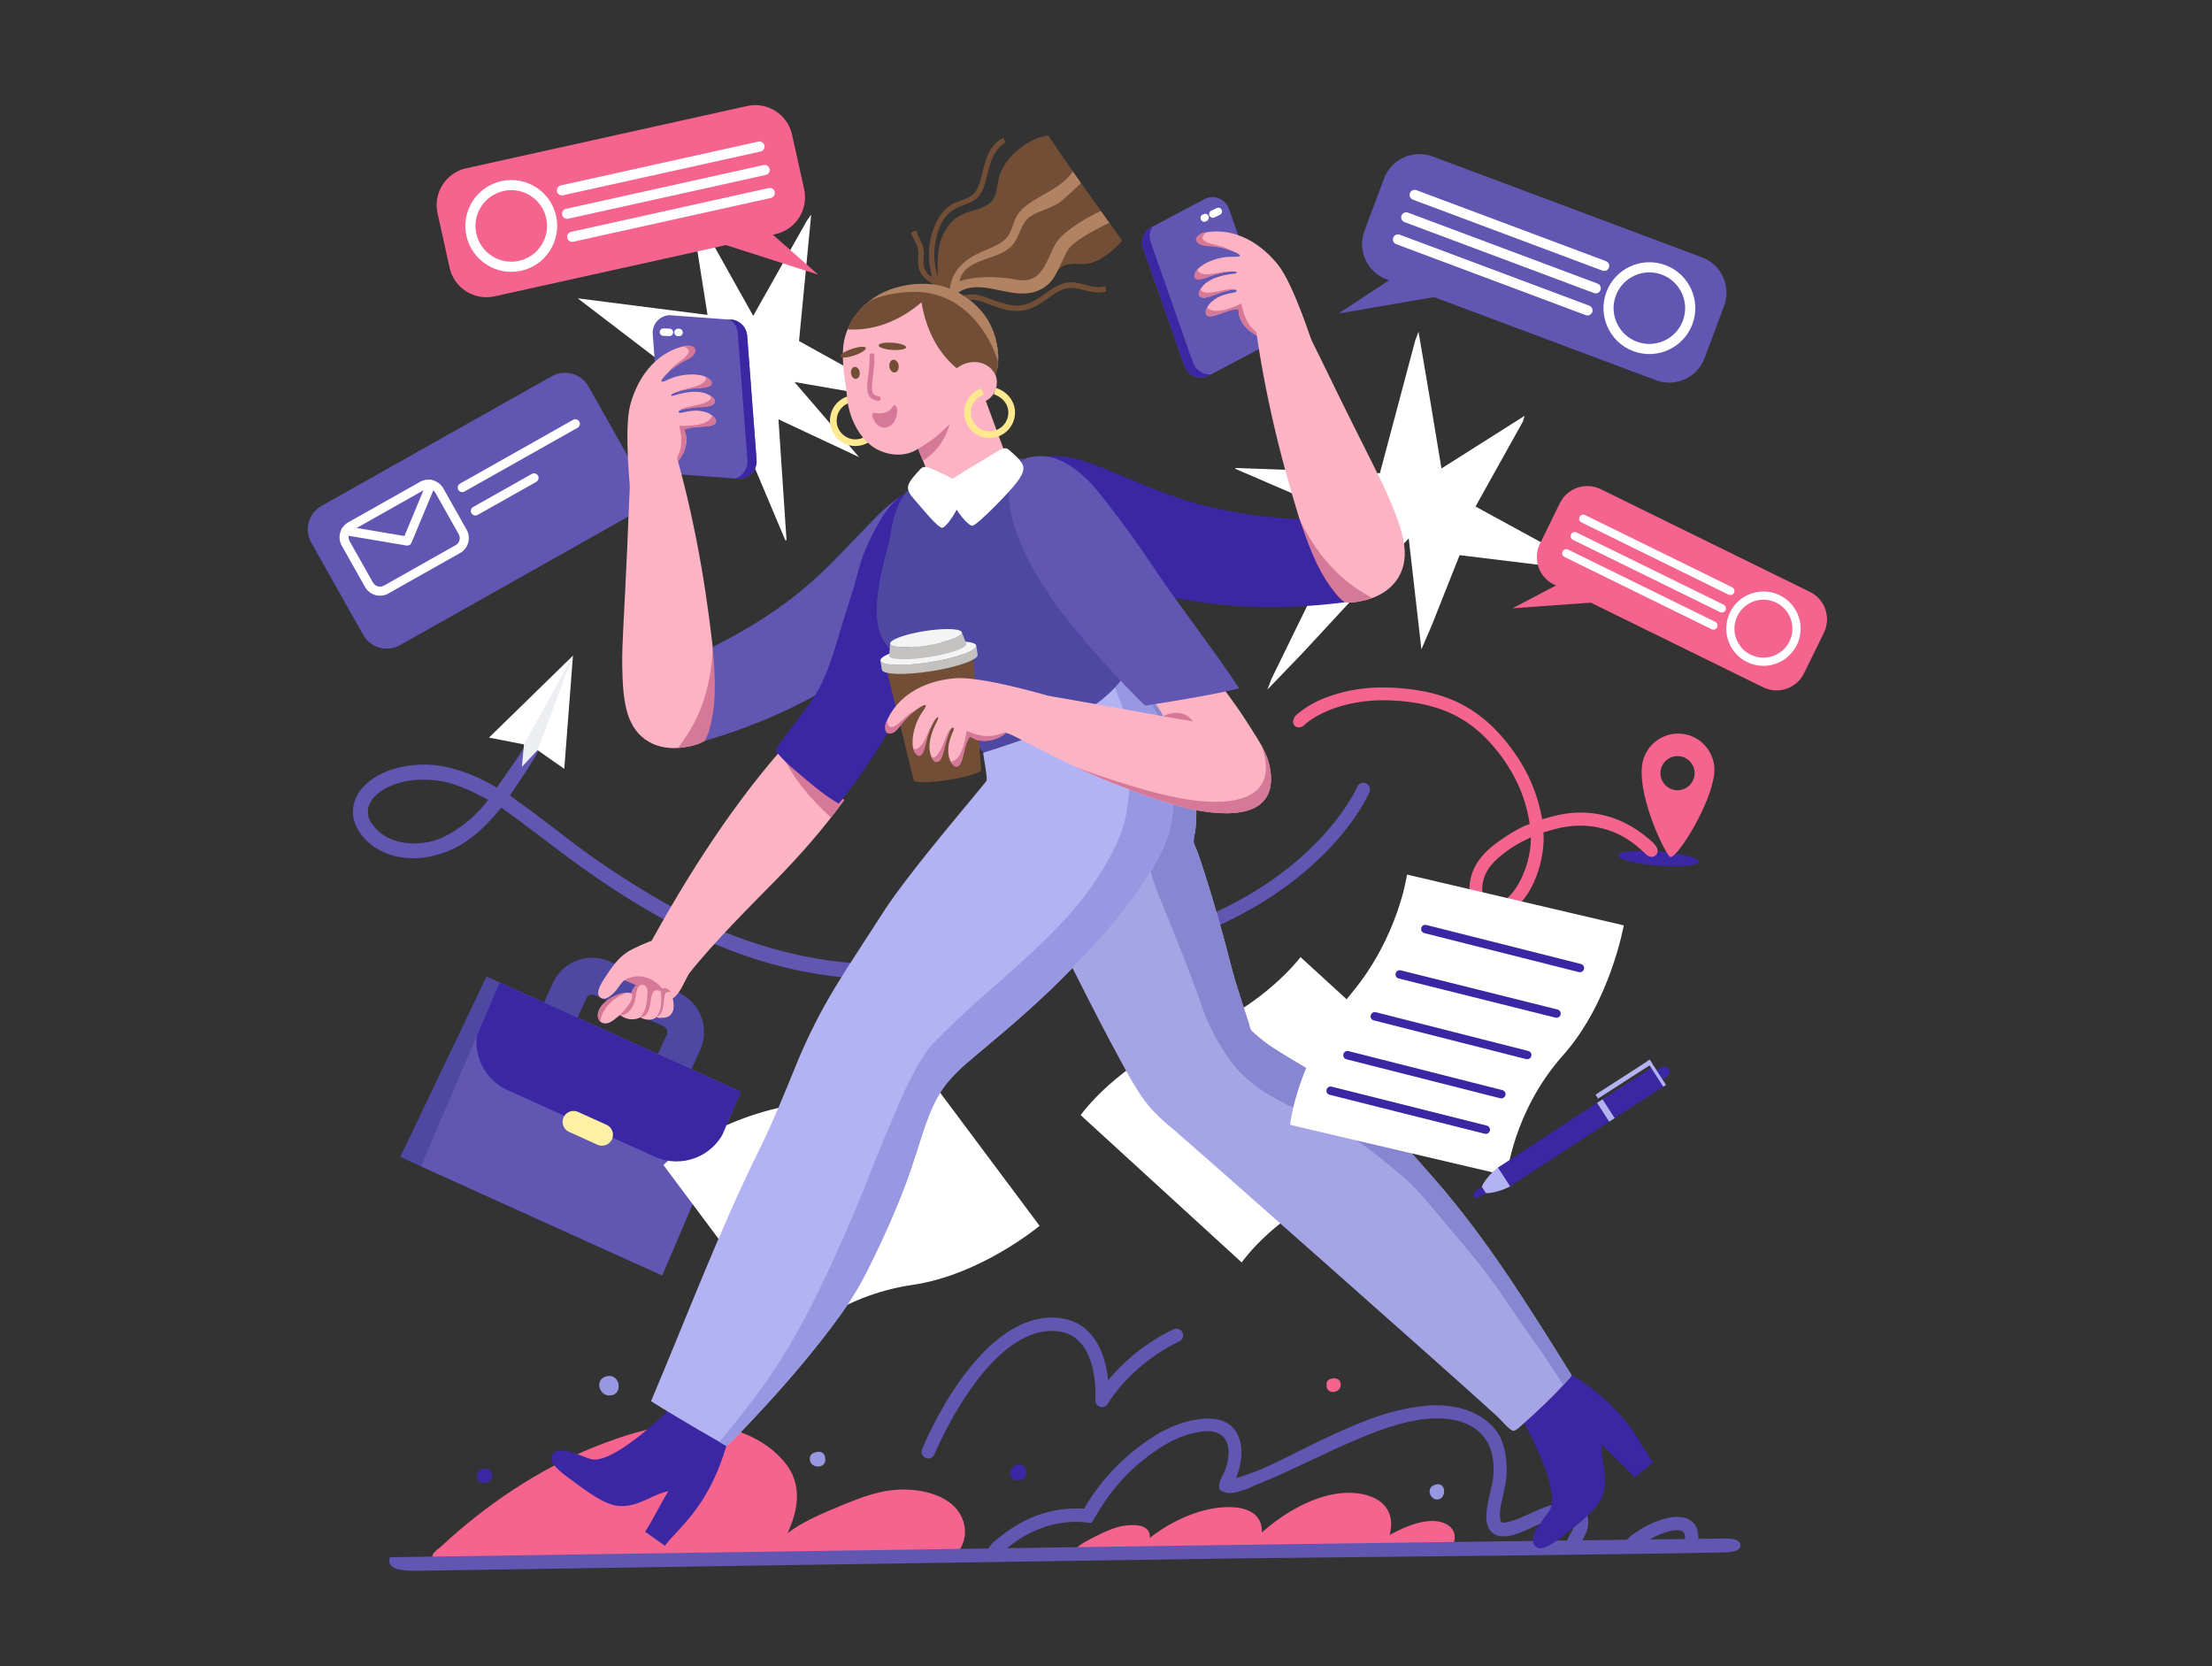 <?xml version="1.0" encoding="UTF-8"?>
<svg id="The_Problem" xmlns="http://www.w3.org/2000/svg" xmlns:xlink="http://www.w3.org/1999/xlink" version="1.1" viewBox="0 0 703.53 530">
  <rect x="0" y="0" width="703.53" height="530" fill="#333333" stroke="none"/>
  <!-- Generator: Adobe Illustrator 29.8.1, SVG Export Plug-In . SVG Version: 2.1.1 Build 2)  -->
  <defs>
    <style>
      .st0 {
        fill: #fcb4c5;
      }

      .st0, .st1, .st2, .st3, .st4, .st5, .st6, .st7, .st8, .st9, .st10, .st11, .st12 {
        fill-rule: evenodd;
      }

      .st1, .st13 {
        fill: #fff;
      }

      .st14, .st7 {
        fill: #f4648e;
      }

      .st15 {
        fill: #f4f4f4;
      }

      .st16, .st4 {
        fill: #4f48a3;
      }

      .st17 {
        fill: #8686d1;
      }

      .st2, .st18 {
        fill: #d67897;
      }

      .st19 {
        fill: #ffe98f;
      }

      .st3 {
        fill: #edeef2;
      }

      .st20 {
        fill: #b28362;
      }

      .st21, .st5 {
        fill: #6156b2;
      }

      .st6 {
        fill: #724e36;
      }

      .st22 {
        fill: #c4c2c0;
      }

      .st23 {
        clip-rule: evenodd;
        fill: none;
      }

      .st8 {
        fill: #a5a5e5;
      }

      .st9, .st24 {
        fill: #3b26a3;
      }

      .st25, .st12 {
        fill: #9898e2;
      }

      .st10 {
        fill: #fff0a4;
      }

      .st11, .st26 {
        fill: #b3b3f4;
      }

      .st27 {
        clip-path: url(#clippath);
      }
    </style>
    <clipPath id="clippath">
      <polygon class="st23" points="210.61 405.69 133.87 370.95 158.9 312.49 235.63 347.22 210.61 405.69"/>
    </clipPath>
  </defs>
  <g>
    <g>
      <g>
        <path class="st5" d="M298.96,306.19c-4.81.56-9.72.98-14.61,1.07-14.3.26-27.07-1.76-38.56-5-11.55-3.26-21.91-7.62-31.4-12.83-9.64-5.28-18.74-11.08-27.34-17.21-7.59-5.41-14.8-11.46-22.32-16.73-1.1-.77-2.19-1.57-3.21-2.44,2.27-3.39,5.48-7.99,7.89-12.09.49-.83,2.29-3.47,1.93-4.74-.16-.59-1.15-1.17-1.93-1.04-.86.15-1.25,1.1-1.81,2.07-2.87,4.9-6.5,9.72-9.37,13.92-3.4-2-7.21-3.92-11.44-5.35-4.1-1.39-9.06-2.46-14.54-2.01-5.12.43-9.61,1.77-13.19,4.17-3.24,2.17-6.44,5.77-6.27,10.69.09,2.63,1.45,5.07,2.81,6.79,4.12,5.17,11.9,8.27,21.04,6.43,10.84-2.18,17.07-8.99,22.76-15.76,8.83,6.34,16.95,12.83,25.75,19.16,8.61,6.2,17.74,12.07,27.46,17.32,4.83,2.61,9.81,5.01,15.06,7.21,15.55,6.54,33.7,11.29,55.03,11.15,5.31-.03,10.54-.51,15.68-1.1,4.84-.3,3.75-4.11.58-3.7ZM147.09,263.18c-3.54,2.57-7.62,4.94-12.81,5.49-6.93.74-12.25-1.41-15.43-5.09-1.22-1.41-2.69-3.23-2.35-6.25.06-.52.33-1.32.6-1.91,1.87-4.21,7.97-7.1,13.83-7.75,11.12-1.24,18.17,3.01,25.16,6.5-2.34,3.3-5.39,6.4-9,9.02Z"/>
        <path class="st21" d="M281.81,311.53c-18.65,0-36.43-3.66-54.34-11.2-5.2-2.19-10.14-4.56-15.11-7.24-9.19-4.96-18.19-10.64-27.52-17.35-4.36-3.13-8.61-6.36-12.73-9.48-4.08-3.09-8.3-6.28-12.62-9.39-5.93,7.02-12.19,13.45-22.75,15.57-1.79.36-3.59.54-5.34.54-6.69,0-12.6-2.61-16.22-7.17-1.05-1.32-2.82-3.99-2.93-7.1-.21-5.78,3.99-9.47,6.5-11.15,3.55-2.38,8.08-3.81,13.44-4.26,4.72-.4,9.56.27,14.75,2.03,3.61,1.22,7.24,2.91,11.1,5.15.73-1.07,1.51-2.17,2.31-3.3,2.32-3.29,4.72-6.69,6.76-10.18l.25-.44c.47-.85.96-1.72,1.93-1.89,1.03-.18,2.29.56,2.53,1.42.34,1.23-.73,3.11-1.75,4.77l-.24.39c-1.92,3.28-4.31,6.8-6.41,9.9-.43.63-.84,1.24-1.23,1.82.95.79,1.94,1.5,2.81,2.1,3.92,2.75,7.82,5.75,11.59,8.66,3.49,2.69,7.1,5.48,10.74,8.07,8.98,6.39,18.16,12.17,27.29,17.17,10,5.48,20.24,9.67,31.29,12.78,11.92,3.36,23.68,5,35.97,5,.81,0,1.62,0,2.44-.02,4.33-.08,8.96-.42,14.56-1.07.18-.02.36-.03.53-.03,1.76,0,2.74,1.12,2.77,2.17.03,1.09-.94,2.44-3.79,2.61-4.27.49-9.94,1.07-15.71,1.11h-.9ZM159.31,255.43l.4.29c4.47,3.21,8.82,6.51,13.04,9.69,4.11,3.12,8.37,6.33,12.71,9.46,9.29,6.69,18.25,12.34,27.4,17.28,4.94,2.67,9.85,5.02,15.02,7.19,17.78,7.48,35.42,11.12,53.93,11.12h.9c5.71-.04,11.35-.61,15.62-1.11,1.99-.12,2.84-.85,2.82-1.52-.02-.63-.85-1.28-2.12-1.12-5.65.65-10.31.99-14.67,1.07-.83.01-1.65.02-2.46.02-12.38,0-24.24-1.65-36.25-5.03-11.13-3.14-21.44-7.35-31.52-12.87-9.17-5.03-18.39-10.83-27.4-17.24-3.66-2.6-7.27-5.39-10.77-8.09-3.76-2.9-7.65-5.9-11.55-8.63-.99-.7-2.15-1.53-3.25-2.47l-.36-.31.26-.39c.46-.7.97-1.44,1.5-2.22,2.09-3.09,4.46-6.59,6.37-9.84l.25-.41c.51-.83,1.88-3.04,1.63-3.93-.08-.28-.76-.75-1.33-.66-.45.08-.74.57-1.18,1.36-.08.15-.17.3-.26.46-2.07,3.53-4.48,6.95-6.81,10.26-.9,1.28-1.77,2.51-2.58,3.7l-.28.41-.43-.25c-3.96-2.32-7.67-4.06-11.34-5.31-5.06-1.72-9.75-2.36-14.32-1.98-5.18.43-9.54,1.81-12.94,4.08-2.33,1.56-6.22,4.97-6.03,10.23.1,2.81,1.73,5.26,2.7,6.48,3.42,4.3,9.03,6.77,15.39,6.77,1.68,0,3.41-.18,5.13-.52,10.41-2.09,16.57-8.57,22.46-15.59l.32-.38ZM131.63,269.34c-5.48,0-10.16-1.92-13.18-5.42-1.14-1.32-2.85-3.31-2.47-6.66.07-.63.39-1.51.64-2.07,2.09-4.7,8.67-7.44,14.26-8.06,1.33-.15,2.66-.22,3.94-.22,8.18,0,14.02,2.97,19.67,5.84.62.31,1.23.63,1.84.93l.55.28-.36.51c-2.4,3.39-5.56,6.55-9.12,9.14-3.16,2.29-7.49,4.99-13.06,5.59-.92.1-1.83.15-2.71.15ZM134.82,247.97c-1.24,0-2.53.07-3.82.22-6.25.7-11.77,3.76-13.41,7.44-.28.63-.51,1.35-.55,1.76-.33,2.89,1.15,4.6,2.22,5.84,3.27,3.79,8.7,5.57,14.97,4.91,5.29-.56,9.31-3.04,12.55-5.39,3.3-2.39,6.23-5.28,8.52-8.39-.43-.22-.86-.44-1.29-.65-5.54-2.82-11.26-5.73-19.19-5.73Z"/>
      </g>
      <g>
        <polygon class="st1" points="182.23 208.54 155.53 234.61 169.04 237.24 179.47 244.55 182.23 208.54"/>
        <polygon class="st3" points="182.23 208.54 166.66 236.77 165.99 243.91 170.92 238.64 182.23 208.54"/>
      </g>
      <path class="st21" d="M306.01,309.95c-1.27,0-2.54,0-3.83-.03-1.17-.02-2.11-.98-2.1-2.15.02-1.17.96-2.1,2.12-2.1h.03c54.58.76,86.86-14.39,104.34-27.2,18.88-13.84,25.02-28.04,25.08-28.18.46-1.08,1.7-1.59,2.78-1.14,1.08.46,1.59,1.7,1.14,2.78-.26.62-6.52,15.24-26.22,29.77-17.6,12.98-49.71,28.25-103.35,28.25Z"/>
    </g>
    <path class="st13" d="M394.92,401.54l-51.21-46.85s11.72-16.85,36.83-26.47c21.35-8.17,33.1-23.79,33.1-23.79l51.21,46.85s-15.38,18.85-36.25,26.05c-22.21,7.67-33.69,24.21-33.69,24.21Z"/>
    <g>
      <g>
        <g>
          <polygon class="st1" points="438.87 150.53 450.12 108.27 451.16 105.52 454.87 127.33 458.46 149 484.92 132.25 484.31 134.17 469.29 161.11 506.3 181.32 503.85 181.4 464.23 176.58 455.27 199.15 452.08 206.53 448.05 171.23 414.4 207.59 403.09 219.34 404.42 215.87 429.36 164.85 392.79 149.07 393.05 148.85 438.87 150.53"/>
          <g>
            <path class="st21" d="M541.35,81.86l-85.72-32.1c-6.2-2.32-13.11.82-15.43,7.02l-6.23,16.63c-2.32,6.2.82,13.11,7.02,15.43l.82.3-16.06,10.57,30.35-5.21,70.61,26.44c6.2,2.32,13.11-.82,15.43-7.03l6.22-16.62c2.32-6.2-.82-13.11-7.02-15.43Z"/>
            <g>
              <path class="st13" d="M510.91,92.89c2.82-7.54,11.26-11.38,18.8-8.55,7.54,2.82,11.38,11.25,8.56,18.79-2.82,7.54-11.26,11.38-18.8,8.56-7.54-2.82-11.38-11.26-8.56-18.8ZM513.92,94.02c-2.2,5.88.79,12.45,6.67,14.65,5.88,2.2,12.45-.79,14.65-6.67,2.2-5.88-.79-12.45-6.67-14.65-5.88-2.2-12.45.79-14.65,6.67Z"/>
              <g>
                <path class="st13" d="M449.37,63.5l60.28,22.57c.83.31,1.76-.11,2.07-.94.31-.83-.11-1.76-.94-2.07l-60.28-22.57c-.83-.31-1.76.11-2.07.94-.31.83.11,1.76.94,2.07Z"/>
                <path class="st13" d="M446.69,70.64l60.28,22.57c.83.31,1.76-.11,2.07-.94.31-.83-.11-1.76-.94-2.07l-60.28-22.57c-.83-.31-1.76.11-2.07.94-.31.84.11,1.76.94,2.07Z"/>
                <path class="st13" d="M444.06,77.66l60.28,22.57c.83.31,1.76-.11,2.07-.94.31-.83-.11-1.76-.94-2.07l-60.28-22.57c-.83-.31-1.76.11-2.07.94-.31.84.11,1.76.94,2.07Z"/>
              </g>
            </g>
          </g>
          <g>
            <path class="st14" d="M575.66,188.27l-66.54-32.68c-4.81-2.36-10.63-.38-12.99,4.43l-6.34,12.91c-2.36,4.81-.38,10.63,4.43,12.99l.64.31-13.78,7.24,24.88-1.79,54.81,26.92c4.81,2.36,10.63.38,12.99-4.43l6.34-12.91c2.36-4.81.38-10.63-4.43-12.99Z"/>
            <g>
              <path class="st13" d="M550.25,194.74c2.87-5.85,9.98-8.28,15.83-5.4,5.85,2.88,8.28,9.98,5.4,15.83-2.87,5.85-9.98,8.28-15.83,5.4-5.85-2.88-8.28-9.98-5.4-15.83ZM552.59,195.89c-2.24,4.56-.35,10.1,4.21,12.34,4.56,2.24,10.1.35,12.34-4.21,2.24-4.56.35-10.1-4.21-12.34-4.56-2.24-10.1-.35-12.34,4.21Z"/>
              <g>
                <path class="st13" d="M502.98,166.16l46.79,22.98c.65.32,1.43.05,1.75-.6.32-.65.05-1.43-.6-1.75l-46.79-22.98c-.65-.32-1.43-.05-1.75.6-.32.65-.05,1.43.59,1.75Z"/>
                <path class="st13" d="M500.26,171.7l46.79,22.98c.65.32,1.43.05,1.75-.6.32-.65.05-1.43-.6-1.75l-46.79-22.98c-.65-.32-1.43-.05-1.75.6-.32.65-.05,1.43.6,1.75Z"/>
                <path class="st13" d="M497.58,177.15l46.79,22.98c.65.32,1.43.05,1.75-.6.32-.65.05-1.43-.6-1.75l-46.79-22.98c-.65-.32-1.43-.05-1.75.6-.32.65-.05,1.43.6,1.74Z"/>
              </g>
            </g>
          </g>
        </g>
        <g>
          <g>
            <path class="st24" d="M540.4,274.1c-.1,1.24-5.95,1.8-13.08,1.24-7.13-.56-12.82-2.01-12.72-3.26.09-1.24,5.95-1.79,13.07-1.24,7.13.56,12.82,2.01,12.73,3.26Z"/>
            <path class="st14" d="M534.82,233.38c-6.35-.61-11.97,4.05-12.6,10.4-1.07,10.73,7.82,28.68,9.06,28.82,2.24.25,13.01-16.91,13.94-26.61.61-6.35-4.05-12-10.4-12.61M538.95,246.43c-.29,2.98-2.94,5.17-5.93,4.89-2.98-.28-5.17-2.94-4.89-5.92.29-2.99,2.94-5.17,5.93-4.89,2.99.29,5.18,2.94,4.89,5.93"/>
          </g>
          <path class="st14" d="M527.21,270.55c-.05-1.3-1.43-2.61-2.91-3.82l-.14-.11c-4.34-3.65-8.87-6.03-13.85-7.25-1.73-.43-3.47-.71-5.17-.84-5.64-.44-10.25.75-14.66,2.04-1.31-7.62-4.25-14.71-8.76-21.09-5.61-7.96-11.65-13.21-19.02-16.53-4.24-1.92-9.53-3.25-15.27-3.87-9.93-1.07-18.16-.14-26.16,2.95-2.8,1.08-5.62,2.69-7.95,4.54-.08.06-.16.12-.25.19-.71.53-2.38,1.78-1.59,3.68.12.29.34.52.62.66.27.14.55.21.84.24,1.13.09,1.91-.69,2.38-1.15.09-.09.17-.18.25-.24,3.93-3.09,9.32-5.32,15.59-6.46,3.38-.62,7.12-.88,10.81-.74,4.43.16,8.54.7,12.19,1.61,9.32,2.32,16.31,7.04,22.67,15.32,5.28,6.87,8.54,14.4,9.69,22.39-.23.1-.49.19-.76.29-.38.14-.8.28-1.22.49-2.41,1.15-4.92,2.66-7.88,4.76-2.88,2.05-6.9,5.35-8.55,10.44-1.24,3.83-.89,8.03.9,10.7,1.22,1.82,3.03,2.87,5.23,3.05.4.03.82.03,1.25,0,.59-.03,1.16-.22,1.66-.38.12-.04.24-.08.37-.11,8.56-2.54,14.08-16.14,13.38-26.59.14-.04.3-.08.46-.12.21-.05.42-.1.62-.16,3.54-1.09,7.83-2.15,12.81-1.76,1.14.09,2.3.26,3.44.49,7.02,1.45,11.4,4.88,14.76,8.04.04.04.09.08.14.14.41.42,1.09,1.12,2.02,1.19.55.04,1.08-.15,1.5-.55.38-.37.59-.87.56-1.41ZM477.89,286.77c-.75.44-2.07.92-2.88.91-1.16,0-2-.41-2.6-1.23-1.15-1.59-1.15-4.33-.66-6.34,1.06-4.25,4.07-6.82,7.07-9.09,2.06-1.56,4.4-2.95,7.17-4.26.22-.1.44-.22.66-.33.08-.04.16-.08.24-.13.13,7.94-3.99,17.53-9,20.47Z"/>
        </g>
      </g>
      <g>
        <polygon class="st1" points="247.59 133.36 273.23 145.4 252.67 121.5 289.05 127.81 254.13 108.48 258 68.27 256.67 70.11 239.56 100.47 222.12 69.3 219.46 65.03 225.03 100.16 183.74 94.89 219.05 121.88 204 158.99 231.82 129.24 249.76 171.81 250.16 171.86 247.59 133.36"/>
        <g>
          <path class="st21" d="M203.7,152.27c2.33,4.14.86,9.37-3.27,11.7l-73.21,41.23c-4.14,2.33-9.38.87-11.7-3.27l-16.52-29.33c-2.33-4.14-.87-9.37,3.27-11.7l73.21-41.23c4.14-2.33,9.38-.87,11.71,3.27l16.52,29.33Z"/>
          <g>
            <g>
              <path class="st13" d="M123.54,188.77h0c-2.62,1.48-5.95.55-7.43-2.07l-7.41-13.14c-.72-1.27-.89-2.74-.5-4.14.39-1.4,1.31-2.57,2.57-3.29l22.8-12.86c2.62-1.48,5.95-.55,7.43,2.07l7.41,13.14c.72,1.27.89,2.74.5,4.14-.39,1.4-1.31,2.57-2.58,3.28l-22.8,12.86ZM134.98,155.78l-22.8,12.86c-.6.34-1.03.89-1.21,1.55-.19.66-.1,1.35.24,1.95l7.41,13.14c.69,1.23,2.26,1.67,3.5.98l.71,1.26-.71-1.26,22.8-12.86c.6-.34,1.03-.89,1.21-1.55.19-.66.1-1.35-.24-1.95l-7.41-13.15c-.69-1.23-2.26-1.67-3.5-.98Z"/>
              <path class="st13" d="M130.23,173.35c-.28.16-.61.22-.95.17l-19.51-3.29c-.79-.13-1.32-.87-1.18-1.66.13-.78.88-1.32,1.66-1.18l18.38,3.1,7.06-16.95c.31-.74,1.15-1.08,1.89-.78.74.31,1.08,1.15.78,1.89l-7.5,18.01c-.13.31-.35.55-.62.7Z"/>
            </g>
            <g>
              <path class="st13" d="M147.72,156.34c-.69.39-1.57.15-1.96-.55-.39-.7-.15-1.58.55-1.97l35.96-20.28h0c.69-.39,1.57-.14,1.97.55.39.7.15,1.58-.55,1.97l-35.96,20.28h0Z"/>
              <path class="st13" d="M151.91,163.77c-.69.39-1.57.14-1.97-.55-.39-.69-.15-1.57.55-1.96l18.65-10.52h0c.69-.39,1.57-.15,1.97.55.39.69.15,1.58-.55,1.97l-18.65,10.52h0Z"/>
            </g>
          </g>
        </g>
        <g>
          <path class="st14" d="M148.26,53.53l89.37-19.81c6.46-1.43,12.86,2.65,14.29,9.11l3.84,17.33c1.43,6.46-2.64,12.86-9.11,14.3l-.85.19,14.43,12.71-29.33-9.41-73.61,16.31c-6.46,1.43-12.86-2.65-14.29-9.11l-3.84-17.33c-1.43-6.47,2.64-12.86,9.11-14.3Z"/>
          <g>
            <path class="st13" d="M165.77,86.12c-7.86,1.74-15.68-3.24-17.42-11.1-1.74-7.86,3.24-15.67,11.1-17.41,7.86-1.74,15.68,3.23,17.42,11.09s-3.24,15.67-11.1,17.42ZM160.15,60.75c-6.13,1.36-10.01,7.45-8.65,13.57,1.36,6.13,7.45,10.01,13.57,8.65,6.13-1.36,10.01-7.45,8.65-13.58-1.36-6.13-7.45-10.01-13.58-8.65Z"/>
            <g>
              <path class="st13" d="M241.91,48.19l-62.84,13.92c-.87.19-1.73-.35-1.92-1.22-.19-.87.36-1.73,1.22-1.92l62.84-13.93c.87-.19,1.73.35,1.92,1.22.19.87-.35,1.73-1.22,1.92Z"/>
              <path class="st13" d="M243.56,55.64l-62.84,13.92c-.87.19-1.73-.35-1.92-1.22-.19-.87.35-1.73,1.22-1.92l62.84-13.92c.87-.19,1.73.35,1.92,1.22.19.87-.35,1.73-1.22,1.92Z"/>
              <path class="st13" d="M245.18,62.96l-62.84,13.93c-.87.19-1.73-.35-1.92-1.22-.19-.87.36-1.73,1.22-1.92l62.84-13.93c.87-.19,1.73.36,1.92,1.22.19.87-.36,1.73-1.22,1.92Z"/>
            </g>
          </g>
        </g>
      </g>
    </g>
  </g>
  <g>
    <g>
      <g>
        <path class="st12" d="M193.17,437.7c3.79-.69,4.94,4.92,1.79,5.98-4.2,1.39-6.42-5.14-1.79-5.98"/>
        <path class="st9" d="M325.83,466.5c.4.97.93,2.26.33,3.43-.66.9-2.7,1.17-3.99.62-2.45-2.33.69-6.24,3.66-4.05"/>
        <path class="st12" d="M259.57,461.86c1.29-.32,2.58.06,2.88,1.68.7,3.78-4.48,3.67-4.84.92-.15-1.1.03-2.11,1.96-2.6"/>
        <path class="st9" d="M155.7,467.43c3.39,3.88-3.91,6.2-3.97,2.05-.03-1.86,1.59-2.87,3.97-2.05"/>
        <path class="st7" d="M304.23,494.44c-43.29.12-86.74,1.75-129.05,1.31-8.65-.09-24.32.74-37.41.17-1.02-1.76,1.54-3.11,2.52-4.03,13.65-12.72,31.11-24.9,50.42-32.31,7.48-2.88,15.7-5.6,23.91-6.29,13.07-1.11,23.4,1.83,30.65,7.61,2.34,1.87,5.24,4.77,6.67,7.92,2.79,6.16,1.37,12.44-1.2,18.28-.04.23-.28.29-.27.57,4.2-3.29,10.39-6.07,17.02-8.78,6.32-2.58,13-5.35,20.78-5.11,8.63.27,16.82,3.7,18.41,11.2.82,3.87-.54,6.91-2.46,9.46"/>
      </g>
      <path class="st7" d="M423.72,438.45c1.2-.24,2.23.22,2.54,1.12,1.23,3.61-4.9,4.6-4.35.51.13-.95.57-1.37,1.82-1.63"/>
      <path class="st12" d="M456.08,472.37c4.06-1.65,4.1,4.34,1.21,4.57-2.39.19-3.82-3.51-1.21-4.57"/>
      <path class="st7" d="M442,488.2c2.32-1.19,8.47-4.68,14.15-4.41,4.74.22,8.31,3.38,5.59,8.4-36.12.6-83.48,1.42-120.35,1.74.72-2.17,4.12-3.77,7.16-5.32,2.95-1.5,6.3-2.99,9.18-3.36,4-.49,8.12-.12,8.02,3.89,5.15-4.17,15.07-9.8,25.05-9.78,5.37.01,10.74,1.79,10.56,8.09,4.52-4.19,14.74-11.57,25.27-12.53,9.15-.83,17.96,3.1,15.37,13.27"/>
    </g>
    <g>
      <path class="st21" d="M548.38,489.88c-.48,0-.94,0-1.34.02h-.55c-122.46,1.51-220.27,2.95-333.53,4.63-28.31.42-57.46.85-88.06,1.3h-.47s-.05.47-.05.47c-.05.48.09.93.42,1.3.91,1.02,3.22,1.49,7.26,1.49.35,0,.65,0,.91,0,0,0,239.42-3.68,260.78-3.94,17.03-.21,120.67-1.13,154.86-1.91,2.94-.06,4.42-.64,4.41-1.73-.02-1.43-2.34-1.62-4.62-1.62Z"/>
      <path class="st21" d="M132.04,499.62c-4.26,0-6.62-.52-7.65-1.67-.43-.49-.63-1.08-.55-1.71l.11-.93.94-.02c30.6-.45,59.76-.88,88.06-1.3l1.18-.02c112.86-1.67,210.32-3.11,332.36-4.6h.67c.38-.02.8-.03,1.24-.03,1.66,0,5.12,0,5.15,2.15.03,2.17-3.7,2.24-4.93,2.27-26.44.6-94.96,1.3-131.76,1.67-10.93.11-19.24.19-23.1.24-21.12.26-258.38,3.9-260.77,3.94-.26,0-.58,0-.92,0ZM124.89,496.36h0c-.04.33.06.63.29.88.79.89,3.04,1.32,6.86,1.32.34,0,.65,0,.91,0,2.39-.04,239.66-3.68,260.78-3.94,3.86-.05,12.16-.13,23.1-.24,36.81-.37,105.31-1.07,131.75-1.67,2.45-.05,3.9-.49,3.89-1.19-.01-1.1-3.08-1.1-4.09-1.1-.43,0-.84,0-1.22.01h-.67c-122.03,1.5-219.5,2.95-332.36,4.62l-1.18.02c-28.3.42-57.46.85-88.07,1.3h0Z"/>
    </g>
    <g>
      <path class="st21" d="M503.7,479.95c-1.44-1.61-3.9-2.25-7.26-1.88-3.33.36-6.62,1.87-9.79,3.33-3.26,1.49-6.33,2.9-9.05,2.9h-.05c-.88-1.87-.42-4.23-.01-6.34l.09-.45c.17-.88.37-1.75.56-2.61.41-1.8.84-3.66.96-5.58.32-5.52-.75-10.65-2.87-13.71-3.81-5.49-10.9-8.64-19.47-8.64-1.27,0-2.57.07-3.88.21-12,1.26-22.1,5.95-31.87,10.5l-.68.32c-2.77,1.29-5.46,2.64-8.05,3.95-6.32,3.19-12.32,6.21-19.19,8.18,1.63-4.22,2.68-9.54.39-14.05-1.63-3.21-4.86-4.91-9.35-4.91-4.83,0-10.34,1.96-13.89,3.79-3.23,1.67-6.57,3.92-10.2,6.9-6.22,5.11-11.63,11.49-15.3,18.02-9.47-.64-18.33,2.28-26.35,8.64-.21.17-.44.34-.68.52-1.67,1.26-4.19,3.17-3.52,5.89l.13.52.49.21c.34.14.67.21,1,.21,1.24,0,1.98-.95,2.47-1.58.14-.18.26-.35.4-.48,3.14-2.94,11.7-9.78,23.47-9.78,1.4,0,2.82.1,4.22.3l.68.1.37-.58c.41-.66.83-1.34,1.25-2.03,1.43-2.34,2.91-4.76,4.77-7.14,2.52-3.23,4.92-5.84,7.34-7.98,6.99-6.17,13.32-9.78,19.34-11.02,1.01-.21,2.49-.48,3.77-.48h.12c2.61.04,4.48.88,5.57,2.5,1.82,2.73,1.13,7.07-.02,9.95-.18.44-.4.89-.64,1.37-.62,1.23-1.33,2.63-1.2,4.19l.04.48.39.29c.83.61,1.82.92,2.94.92,1.22,0,2.38-.35,3.41-.67l.55-.16c1.3-.38,2.28-.83,3.23-1.27.49-.22.98-.45,1.51-.66,6.22-2.48,11.8-5.13,17.19-7.69,4.31-2.05,8.78-4.17,13.64-6.24,6.89-2.94,14.96-6.06,22.55-6.86,1.3-.14,2.58-.21,3.8-.21,6.18,0,11.09,1.74,14.18,5.05,2.87,3.06,4.15,7.37,3.8,12.79-.1,1.63-.56,3.61-1.05,5.71-1.12,4.85-2.27,9.85.42,12.56.94.94,2.23,1.42,3.84,1.42,3.04,0,6.67-1.71,9.32-2.96.57-.27,1.08-.51,1.52-.7l.31-.14c2.07-.9,6.39-2.79,9.25-2.79,1.69,0,2.02.67,2.13.89.66,1.33.03,2.61-1.09,4.56-.89,1.55-1.82,3.16-1.39,4.89l.11.43.38.23c.37.21.75.32,1.14.32,1.58,0,2.45-1.69,3.08-2.91l.2-.38c.94-1.75,1.74-3.32,1.9-4.76.26-2.31-.19-4.13-1.32-5.4Z"/>
      <path class="st21" d="M538.86,484.68c-1.24-1.47-3.08-2.22-5.44-2.22-4.4,0-9.61,2.65-11.76,4.04l-.51.33c-2.33,1.5-5.22,3.37-4.45,5.96l.12.41.37.21c.38.22.79.33,1.21.33,1.14,0,1.99-.79,2.75-1.49.22-.2.43-.4.65-.57,1.18-.93,2.29-1.68,3.28-2.25,1.66-.94,5.53-2.73,8.28-2.73,1.94,0,2.38.88,2.54,1.64.11.53-.02.98-.17,1.49-.25.85-.59,2.01.43,3.3l.36.46.58-.06c1.23-.13,2.18-.87,2.68-2.09.86-2.13.21-5.45-.92-6.78Z"/>
      <path class="st21" d="M295.23,463.88c-.27,0-.54-.05-.8-.16-1.09-.44-1.61-1.68-1.17-2.77.7-1.72,17.33-41.89,41.36-41.89.11,0,.22,0,.33,0,4.8.07,8.74,1.76,11.73,5.03,3.88,4.25,5.29,10.32,5.78,14.93,5.41-6.61,12.96-12.55,20.82-16.21,1.06-.5,2.33-.04,2.82,1.03.5,1.06.04,2.33-1.03,2.83-9.05,4.22-17.98,12.01-22.74,19.85-.51.84-1.53,1.22-2.46.92-.94-.3-1.54-1.2-1.47-2.18,0-.12.81-12.11-4.86-18.3-2.19-2.39-5.02-3.58-8.64-3.64-.09,0-.18,0-.27,0-21.18,0-37.26,38.84-37.42,39.24-.34.82-1.13,1.32-1.97,1.32Z"/>
    </g>
  </g>
  <g>
    <g>
      <g>
        <g>
          <g>
            <path class="st5" d="M240.63,146.26c.24,3.1-2.08,5.81-5.18,6.05l-18.83-1.39c-3.09.24-5.79-2.08-6.03-5.19l-2.99-39.44c-.23-3.1,2.08-5.81,5.18-6.05l18.82,1.38c3.1-.24,5.8,2.09,6.03,5.19l2.99,39.45Z"/>
            <path class="st24" d="M232.15,101.62c1.39.95,2.36,2.51,2.5,4.33l3.06,40.4c.2,2.63-1.4,4.98-3.75,5.85l1.49.11c3.1-.24,5.41-2.95,5.18-6.05l-2.98-39.45c-.22-2.92-2.63-5.15-5.49-5.2"/>
            <path class="st13" d="M210.8,106.81c-.57-.1-.99-.61-.97-1.21.02-.65.57-1.17,1.22-1.14l1.91.06c.66.02,1.16.57,1.14,1.23-.02.65-.57,1.17-1.22,1.14l-1.91-.07c-.06,0-.11,0-.17-.02"/>
            <path class="st13" d="M215.42,106.91c-.57-.1-.99-.61-.97-1.2.02-.66.57-1.17,1.23-1.15h.35c.65.03,1.17.59,1.14,1.24-.03.66-.57,1.17-1.23,1.14h-.34c-.06-.01-.11-.02-.17-.03"/>
          </g>
          <path class="st0" d="M222.69,135.74c-2.1.15-3.69.04-5.05.86.01.95.62,1.81.67,2.91.16,3.27-1.82,6.77-3.82,8.15-.05,0,1.38,9.23,1.38,9.23l-15.16,1.52c-.16-1.01-2.38-21.85-.24-29.69,2.81-10.28,9.34-17.07,17.65-18.74.77-.16,2.76.36,2.87,1.29.16,1.47-1.62,2.33-2.47,2.88-1.2.76-2.2,1.26-3.03,1.83-2.03,1.41-5.5,4.74-5.11,5.32.32.48,2.59-.86,3.82-1.26,2.43-.79,6.71-1.54,10.04-.28.98.37,2.16,1.35,2.02,2.15-.27,1.61-5.23,1.52-6.55,1.71-2.56.38-6.53,1.51-6.25,2.17.15.37,1.57-.2,2.32-.4,2.03-.54,5.16-1.17,7.98-.47,1.21.3,3.79,1.51,3.57,2.89-.3,1.82-4.08,1.47-5.74,1.63-1.05.1-2.17.32-3.13.49-.94.17-2.77.5-2.61,1.13.12.51,1.06.18,1.56.08,1.94-.4,4.26-.97,7.22.01,1.08.35,3.51,1.74,2.95,3.28-.43,1.17-3.55,1.19-4.88,1.29Z"/>
          <path class="st2" d="M222.82,135.76c-2.16.18-3.68.33-5.08.98.13.39.39,1.14.52,1.82.64,3.34-1.42,7.56-3.75,9.09-.06,0-.12,0-.18,0,.7-1.49,1.7-3.06,2.11-5.01.56-2.6.08-5.16-.39-7.19,2.02-.06,9.28.34,10.45-3.27.72.63,1.49,1.24,1.22,2.16-.4,1.38-3.1,1.27-4.9,1.42Z"/>
          <path class="st2" d="M217.13,110.21c2.44-.81,5.34.11,3.5,2.7-.65.91-2.71,1.82-3.82,2.44-1.51.85-3.48,2.34-4.28,3.1.97-1.51,2.2-2.36,3.7-3.49,1.78-1.34,4.86-3.75.89-4.75"/>
          <path class="st2" d="M224.37,120.97c.38-.57.13-.92-.32-1.29,1.75.51,3.17,2.19,1.9,3.08-1.01.71-2.92.67-4.77.79-1.95.11-4.16.64-5.42.97,2.05-1.18,7-1.17,8.61-3.55"/>
          <path class="st2" d="M225.92,125.85c.51.25,1.87,1.22,1.38,2.23-.64,1.35-3.48,1.4-5.49,1.54-2.34.16-4.55.4-5.68.98.87-1.5,7.09-1.31,9.63-3.4.44-.41.46-.92.17-1.35"/>
        </g>
        <g>
          <path class="st0" d="M202.85,123.4c-.07-.13-.15-.03-.13.04-1.9,16.31-2.53,33.43-3.23,50.76-.36,8.8-.83,16.81-1.26,25.61-.19,4.03-.42,8.43-.31,12.9.1,4.46.29,9.35,1.55,13.81,2.51,8.9,9.76,12.44,18.07,11.18,2.57-.39,5.64-1.15,7.61-2.78,1.17-.96,1.96-3.25,2.38-5.32.43-2.14.91-4.43.89-6.36-.03-3.46-.65-7.03-1.01-10.62-2.09-20.84-5.53-43.41-11.96-66.59-.82-2.95-1.59-5.87-2.16-8.67-.19-.93-.24-2.05-.54-2.77-.39-.94-1.54-1.87-2.39-2.83-2.42-2.73-5.23-6.07-7.54-8.36Z"/>
          <path class="st18" d="M226.69,205.77c.26,2.3.51,4.58.73,6.85.36,3.59.97,7.16,1.01,10.62.02,1.92-.46,4.21-.89,6.36-.41,2.07-1.21,4.36-2.38,5.32-1.98,1.63-5.05,2.39-7.61,2.78-.65.1-1.29.16-1.92.2,1.35-1.86,2.6-3.55,3.75-5.48,4.7-7.85,6.94-16.74,7.31-26.65Z"/>
        </g>
        <path class="st5" d="M226.69,205.75c.99,11.65,1.12,19.34-1.42,27.44-.13.42-.73,1.84-1.17,2.47,33.34-9.71,60.25-27.56,74.94-48.12,2.45-3.43,4.5-6.62,5.88-11.03,1.25-3.99,2.31-8.72,1.15-13.33-2.57-10.2-10.67-10.54-18.98-5.66-4.68,2.75-8.19,6.71-11.44,10.01-4.73,4.8-9.06,9.59-13.7,14.03-10.17,9.73-21.15,17.08-35.25,24.22Z"/>
      </g>
      <polygon class="st4" points="204.06 402.72 127.32 367.98 154.74 310.6 230.27 344.8 204.06 402.72"/>
      <g>
        <g>
          <g>
            <polygon class="st5" points="210.61 405.69 133.87 370.95 158.9 312.49 235.63 347.22 210.61 405.69"/>
            <path class="st13" d="M252.53,426.17l-41.53-55.62s14.67-14.36,41.14-19.1c22.5-4.03,36.97-17.17,36.97-17.17l41.53,55.61s-18.64,15.63-40.48,18.8c-23.25,3.38-37.62,17.48-37.62,17.48Z"/>
            <g>
              <g>
                <path class="st9" d="M482.48,448.51c4.51,7.54,13.64,25.72,10.54,31.58-1.43,2.7-7.71,8.84-4.65,11.77,1.97,1.87,5.88-1.15,8.93-3.52,4.87-3.77,10.91-8.32,12.4-12.59,2.07-5.95-.67-10.76-.3-16.43,3.35,3.7,7.09,6.83,10.43,10.66l5.97-4.86c-4.86-6.35-8.24-17.96-29.48-29.95l-13.85,13.34Z"/>
                <g>
                  <path class="st8" d="M361.46,217.37c.11-.02.13.05.13.13,3.61,2.38,6.07,5.83,8.37,9.17,4.64,6.75,8.81,14.85,10.1,24.85.51,3.95.59,8.34.13,12.49-.13,1.19-.62,2.56-.53,3.72.07.91.87,2.28,1.33,3.59,2.87,8.23,5.64,17.75,7.97,26.04,1.4,4.97,2.54,10.16,4.12,15.28,1.26,4.09,2.73,8.55,4.12,12.89.21.64.31,1.45.53,1.86.39.74,2.24,2.19,3.45,3.19,1.3,1.07,2.7,2.03,3.85,2.79,2.85,1.87,5.75,3.57,8.24,5.05,5.68,3.38,11.19,6.63,16.21,10.23,10.42,7.48,18.64,17.09,26.71,26.31,16.79,19.19,29.98,40.55,43.58,62.32.02.49-.49.99-.8,1.33-4.57,5.14-9.44,9.82-14.88,14.62-.77.67-1.94,1.79-2.66,1.86-1.12.11-3.91-3.35-5.32-4.65-12.27-11.33-98.27-87.31-101.91-90.36-3.81-3.18-7.41-6.26-10.23-10.1-2.79-3.8-5.09-8.08-7.57-12.62-9.42-17.25-18.29-35.83-27.51-53.42,5.56-11.02,10.42-22.37,15.95-33.35,2.74-5.45,5.54-10.89,8.24-16.34,2.79-5.63,5.52-11.33,8.37-16.88Z"/>
                  <path class="st17" d="M499.78,437.28c-13.6-21.77-26.8-43.13-43.58-62.32-8.07-9.22-16.29-18.83-26.71-26.31-5.02-3.6-10.53-6.85-16.21-10.23-2.49-1.48-5.39-3.18-8.24-5.05-1.15-.76-2.56-1.72-3.85-2.79-1.22-1-3.07-2.45-3.45-3.19-.22-.41-.32-1.22-.53-1.86-1.39-4.34-2.86-8.8-4.12-12.89-1.57-5.12-2.72-10.31-4.12-15.28-2.33-8.29-5.1-17.82-7.97-26.04-.46-1.31-1.26-2.68-1.33-3.59-.09-1.16.4-2.53.53-3.72.46-4.15.38-8.54-.13-12.49-1.29-10-5.46-18.1-10.1-24.85-2.3-3.34-4.76-6.79-8.37-9.17,0-.08-.02-.16-.13-.13-.52,1.01-1.03,2.03-1.54,3.05,1.19,2.34,2.28,4.76,3.14,7.32,2.07,6.17,3.11,13.3,2.92,21.13-.18,7.58-2.19,15.17-1.2,22.59.94,7.01,3.48,12.61,5.85,18.47,3.54,8.79,7.08,17.37,10.23,26.18,1.07,2.99,2.01,6.06,3.32,8.9,2.62,5.68,5.55,10.68,9.3,15.02,3.69,4.25,8.36,7.39,13.95,10.36,2.78,1.48,5.65,2.55,8.37,3.72,8.62,3.72,15.94,8.4,22.72,13.82,4.53,3.61,9.08,7.24,12.89,11.43,3.78,4.16,7.3,8.62,11.16,13.15,3.75,4.41,7.43,8.82,10.9,13.42,3.47,4.6,6.62,9.49,9.96,14.35,3.29,4.77,6.75,9.42,9.97,14.35,1.28,1.97,2.55,3.95,3.82,5.93.59-.64,1.18-1.29,1.76-1.95.31-.34.81-.83.8-1.33Z"/>
                </g>
              </g>
              <g>
                <path class="st9" d="M215.72,445.42c-6.03,6.39-21.06,20.11-27.54,18.71-2.98-.65-10.6-5.03-12.59-1.28-1.27,2.4,2.7,5.35,5.81,7.64,4.95,3.66,10.97,8.24,15.48,8.52,6.29.37,10.17-3.56,15.73-4.74-2.66,4.23-4.65,8.67-7.43,12.93l6.3,4.43c4.79-6.39,15.05-12.8,20.83-36.49l-16.59-9.71Z"/>
                <g>
                  <path class="st11" d="M354.83,211.93h.26c10,7.68,16.31,17.87,17.94,33.22.85,8.01.16,16.31-2.26,22.59-2.34,6.09-5.73,11.14-9.3,16.21-7.02,9.96-15.22,18.8-23.78,27.37-8.59,8.59-17.81,16.41-26.97,24.05-4.54,3.78-9.33,7.86-12.36,13.29-3,5.38-4.93,11.78-7.04,18.47-4.11,13.03-9.48,24.95-15.02,36.14-2.86,5.78-6.06,10.96-9.7,15.95-7.09,9.7-15.03,19.09-23.12,27.9-3.54,3.85-11.74,12.67-12.49,12.76,0,0-16.19-9.24-23.92-14.22,11.49-27.15,21.7-54.27,34.42-79.99,4.27-8.65,7.9-17.59,11.56-26.57,3.69-9.07,7.9-17.41,12.76-25.38,4.78-7.84,9.88-15.39,14.88-23.25,8.54-13.43,32.95-41.52,33.1-42.2.29-1.31-1.03-7.61-1.08-8.83,13.06-9.48,26.44-20.64,42.12-27.5Z"/>
                  <path class="st25" d="M243.48,447.12c8.09-8.82,16.03-18.2,23.12-27.9,3.64-4.98,6.84-10.17,9.7-15.95,5.53-11.19,10.91-23.11,15.02-36.14,2.11-6.69,4.04-13.09,7.04-18.47,3.02-5.43,7.82-9.51,12.36-13.29,9.16-7.64,18.39-15.46,26.97-24.05,8.57-8.57,16.76-17.41,23.78-27.37,3.57-5.07,6.96-10.12,9.3-16.21,2.42-6.28,3.11-14.58,2.26-22.59-1.63-15.35-7.94-25.54-17.94-33.22h-.26c-.61.27-1.22.55-1.83.83.64,2.28,1.23,4.54,1.96,6.74,1.03,3.12,2.5,5.96,3.32,9.04.89,3.34,1.35,7.04,1.59,10.76.26,3.91-.31,7.49-.66,11.43-.37,4.08-.74,7.49-1.6,10.76-.85,3.24-2,6.01-3.45,8.9-12.45,24.76-35.1,39.22-53.68,57.8-2.2,2.2-4.42,4.17-5.98,6.51-3.24,4.86-6.04,10.39-8.51,16.21-2.44,5.77-5.06,11.59-7.31,17.41-4.6,11.93-9.57,23.67-14.75,34.81-5.09,10.94-10.7,22.01-17.41,32.16-5.42,8.21-11.47,15.82-17.71,23.34,1.35.77,2.16,1.24,2.16,1.24.75-.09,8.95-8.9,12.49-12.76Z"/>
                </g>
              </g>
            </g>
            <path class="st16" d="M205.07,353.33c-1.96,0-3.86-.41-5.65-1.22l-21.89-9.91c-6.88-3.12-9.95-11.25-6.84-18.14l5.15-11.37c2.21-4.89,7.12-8.06,12.49-8.06,1.96,0,3.86.41,5.65,1.22l21.89,9.91c6.89,3.12,9.95,11.26,6.84,18.14l-5.14,11.36c-2.22,4.9-7.12,8.06-12.49,8.06ZM188.33,316.32c-.6,0-1.44.31-1.84,1.19l-5.15,11.37c-.46,1.01,0,2.21,1.01,2.67l21.89,9.91c.27.12.54.18.83.18.6,0,1.44-.31,1.84-1.19l5.14-11.36c.46-1.01,0-2.21-1.01-2.67l-21.89-9.91c-.27-.12-.55-.18-.83-.18Z"/>
            <g class="st27">
              <path class="st9" d="M230.48,359.53c-3.83,8.46-13.79,12.21-22.25,8.38l-46.81-21.19c-8.46-3.83-12.21-13.79-8.38-22.25l11-24.3c3.83-8.46,13.79-12.21,22.25-8.38l46.81,21.19c8.46,3.83,12.21,13.79,8.38,22.25l-11,24.3Z"/>
            </g>
            <path class="st10" d="M194.64,362.37c-.79,1.75-2.85,2.53-4.61,1.74l-9.05-4.1c-1.75-.79-2.53-2.85-1.74-4.61h0c.79-1.75,2.85-2.53,4.61-1.74l9.06,4.1c1.75.79,2.53,2.85,1.74,4.6h0Z"/>
          </g>
          <g>
            <g>
              <path class="st0" d="M248.27,238.75c6.28,5.6,13.25,10.66,20.22,15.72-6.64,9.2-14.05,17.6-21.76,25.47-7.7,7.87-19.43,19.44-27.53,29.66-1.3,2.07-2.89,6.49-5.1,7.87,0,0-5.75-6.17-9.67-8.53-.7-.42-1.03-1.05-1.69-1.42,13.44-25.17,28.12-48.75,45.53-68.78Z"/>
              <path class="st18" d="M248.27,238.75s-.02.02-.02.03c3.55,8.48,9.41,15.17,16.05,21.26,1.42-1.82,2.83-3.67,4.19-5.56-6.97-5.07-13.94-10.13-20.22-15.72Z"/>
            </g>
            <g>
              <path class="st0" d="M214.1,317.48s-2.76-6.31-3.66-9.06c-1.01-3.09-2.42-6.05-2.44-9.33-1.37.11-6.61,2.61-7.87,3.35-2.77,1.64-4.64,3.88-6.78,7.09-1.54,2.31-4.62,6.5-2.18,7.92,1.3.75,2.99-.61,4.04-1.62,1.28-1.23,2.13-3.06,3.31-4.02,1.31-.36,12.82,5.07,13.69,5.62.62.39,1.22.47,1.89.05"/>
              <path class="st2" d="M198.64,311.73c-.09.11,12.41,5.38,13.82,6.02-1.28-4.47-7.58-9.62-13.82-6.02"/>
              <g>
                <path class="st0" d="M197.21,322.83c2.2,1.75,4.66,1.64,6.47.78,1.96,1.15,4.28.83,5.22-.23.09.32.64.41.91.38,1.72-.09,3.23.05,4.18-2.1.77-1.76-.14-7.78-2.68-7.34-.6.11-1.04.64-1.07,1.36-.32-1.58-3.14-3.36-4.2-.31-.06-.58-.3-1.43-.87-1.91-1.72-1.47-3.69.08-4.4,2.47-.36-.12-.95-.22-1.43-.2-2.38.09-7.37,2.33-8.82,5.49-.83,1.81-.26,4.62,2.48,4.26,1.47-.19,2.99-1.76,4.21-2.65"/>
                <g>
                  <path class="st2" d="M190.9,324.88c.57-4.57,5.49-8.39,8.62-9.15-2.47-.16-6.93,1.88-8.7,4.94-.95,1.64-1.05,3.12.08,4.21"/>
                  <path class="st2" d="M197.21,322.83c1.32.29,3.11-.84,4.25-3.19.95-1.96.67-4.72,1.73-5.92.69-.77,1.49-.48,2.11-.15-2.1-2-3.86.17-4.52,2.36.32.41.29.53.31.85-.15,2.25-2.48,4.47-3.88,6.04"/>
                  <path class="st2" d="M203.68,323.6c3.91-.47,2.63-6.2,4.17-8.18.25-.33,1.55-1.05,2.39.26-.66-2.41-3.38-2.71-4.18-.58-.29.76-.15,2.01-.31,3.21-.22,1.78-.65,3.52-2.07,5.29"/>
                  <path class="st2" d="M208.9,323.38c2.85-.95,1.81-6.28,2.75-7.44.3-.37,1.07-.7,1.69-.23-.48-1.49-2.97-2.32-3.09-.02.1,2.36.4,4.84-1.35,7.7"/>
                </g>
              </g>
            </g>
          </g>
        </g>
        <path class="st9" d="M266.76,255.59c-3.98-2.26-7.41-5.12-10.77-7.94-3.35-2.81-6.78-5.57-9.43-8.98,3.83-5.91,8.31-10.89,12.37-17.03,3.78-5.72,6.07-13.47,8.56-21.81,1.11-3.74,2.4-7.69,3.65-11.72,1.22-3.94,2.11-8.12,3.53-11.87,1.34-3.52,3.13-6.98,4.91-10.09,1.85-3.23,4.07-6.19,6.52-8.01,1.43-1.06,4.02-2.38,6.06-2.3,2.38.09,4.71,1.52,5.79,2.89,2.09,2.64,2.77,8.16,3.14,12.06,1.11,11.72-1.69,25.71-5.59,36.26-2.36,6.4-5.39,12.08-8.43,17.67-6.2,11.4-12.92,21.84-20.31,30.88Z"/>
      </g>
      <path class="st4" d="M360.01,211.53c-2.52,4.01-5.28,7.38-8.64,10.23-3.35,2.85-7.04,5.1-11.29,7.44-7.35,4.04-27.37,10.23-27.37,10.23,0,0-11.29-14.63-14.88-19.13-2.54-3.17-5.53-5.88-8.64-8.37-3.11-2.49-6.36-5.13-8.37-8.51-3.66-6.14-1.45-17.3.13-24.05.7-2.96,1.74-6.2,2.26-9.43,1.63-10.13,4.84-15.92,13.06-18.57,7.88-2.53,31.28-10.66,40.08-.7,4.51,5.11,8.3,10.64,10.76,17.41,2.51,6.89,4.17,14.87,5.45,22.72.65,4.03,1.36,7.85,2.66,11.42,1.25,3.45,2.94,6.5,4.78,9.3Z"/>
      <g>
        <g>
          <g>
            <path class="st5" d="M376.68,116.33c1.03,2.94,4.24,4.48,7.17,3.46l16.69-8.83c2.92-1.03,4.46-4.23,3.44-7.18l-13.1-37.32c-1.03-2.93-4.24-4.48-7.17-3.46l-16.68,8.83c-2.93,1.03-4.47,4.24-3.44,7.18l13.1,37.32Z"/>
            <path class="st24" d="M366.52,72.04c-.89,1.44-1.16,3.24-.55,4.97l13.42,38.23c.87,2.5,3.28,4,5.78,3.85l-1.32.7c-2.93,1.03-6.14-.52-7.17-3.46l-13.1-37.32c-.97-2.76.34-5.77,2.94-6.97"/>
            <path class="st13" d="M388.16,68.22c.48-.32.66-.96.4-1.49-.28-.59-.99-.84-1.58-.55l-1.73.83c-.59.29-.83,1-.55,1.59.28.59.99.84,1.58.55l1.72-.83c.05-.02.1-.05.15-.09"/>
            <path class="st13" d="M383.96,70.17c.48-.32.67-.96.41-1.49-.29-.59-.99-.84-1.58-.55l-.31.15c-.59.28-.84,1-.55,1.58.29.59,1,.84,1.59.56l.31-.15c.05-.03.1-.05.14-.09"/>
          </g>
          <path class="st0" d="M388.88,99.49c1.99-.7,3.39-1.44,4.97-1.24.37.87.16,1.9.56,2.94,1.16,3.06,4.38,5.47,6.77,5.93.04-.02,2.44,9,2.44,9l14.5-4.69c-.26-.99-6.59-20.97-11.7-27.29-6.7-8.28-15.41-11.88-23.69-10.07-.77.17-2.39,1.44-2.11,2.34.45,1.41,2.42,1.48,3.42,1.64,1.4.22,2.52.27,3.51.46,2.43.47,6.94,2.13,6.82,2.82-.1.57-2.72.25-4.01.38-2.55.25-6.77,1.29-9.31,3.77-.75.73-1.43,2.11-.98,2.78.9,1.37,5.4-.71,6.69-1.06,2.5-.69,6.59-1.24,6.6-.53,0,.4-1.52.44-2.29.56-2.08.32-5.2,1-7.5,2.77-.99.76-2.87,2.91-2.1,4.08,1,1.54,4.33-.3,5.91-.82,1-.33,2.12-.58,3.06-.81.93-.22,2.74-.65,2.84,0,.09.52-.9.59-1.39.7-1.94.41-4.3.83-6.61,2.91-.85.76-2.52,3-1.38,4.19.86.9,3.73-.34,4.98-.78Z"/>
          <path class="st2" d="M388.78,99.56c2.05-.71,3.5-1.18,5.05-1.14.03.41.1,1.2.26,1.88.76,3.31,4.34,6.35,7.08,6.81.06-.02.11-.04.16-.06-1.24-1.08-2.78-2.12-3.95-3.75-1.56-2.16-2.14-4.7-2.54-6.74-1.87.76-8.36,4.04-10.88,1.2-.4.87-.86,1.73-.24,2.47.92,1.1,3.35-.09,5.06-.67Z"/>
          <path class="st2" d="M383.73,73.87c-2.56.24-4.84,2.24-2.12,3.88.96.57,3.21.57,4.48.7,1.73.17,4.13.75,5.16,1.12-1.5-1-2.96-1.27-4.79-1.71-2.17-.52-5.95-1.48-2.73-4"/>
          <path class="st2" d="M381.42,86.64c-.57-.37-.48-.79-.22-1.31-1.4,1.17-2.03,3.28-.5,3.58,1.21.24,2.95-.55,4.68-1.19,1.83-.68,4.06-1.08,5.35-1.28-2.36-.26-6.88,1.74-9.31.2"/>
          <path class="st2" d="M381.96,91.73c-.37.43-1.22,1.87-.37,2.59,1.13.97,3.75-.11,5.64-.8,2.2-.8,4.33-1.46,5.6-1.38-1.4-1.03-7.02,1.65-10.18.75-.57-.2-.79-.66-.69-1.17"/>
        </g>
        <g>
          <path class="st0" d="M402.1,80.22c.01-.15.13-.08.13,0,8.29,14.18,15.74,29.6,23.34,45.19,3.86,7.92,7.51,15.06,11.43,22.95,1.8,3.61,3.77,7.55,5.47,11.69,1.69,4.12,3.49,8.68,4.13,13.27,1.28,9.16-3.94,15.31-12.06,17.49-2.51.67-5.62,1.21-8.09.51-1.45-.41-3.1-2.19-4.31-3.92-1.25-1.79-2.61-3.7-3.37-5.46-1.36-3.18-2.23-6.7-3.34-10.13-6.45-19.92-12.36-41.97-15.79-65.78-.43-3.03-.9-6.02-1.5-8.81-.2-.93-.6-1.98-.62-2.75-.02-1.01.66-2.34,1.05-3.55,1.12-3.47,2.35-7.65,3.54-10.68Z"/>
          <path class="st18" d="M413.35,165.23c.68,2.21,1.38,4.4,2.08,6.56,1.11,3.43,1.98,6.95,3.34,10.13.75,1.77,2.12,3.67,3.37,5.46,1.21,1.73,2.86,3.51,4.31,3.92,2.47.69,5.58.16,8.09-.51.63-.17,1.25-.37,1.84-.59-1.98-1.17-3.81-2.21-5.64-3.51-7.46-5.3-13.08-12.55-17.4-21.47Z"/>
        </g>
        <path class="st9" d="M413.34,165.22c3.77,11.07,6.74,18.16,12.32,24.56.29.33,1.41,1.39,2.06,1.78-34.44,4.5-66.24-1.04-87.95-13.98-3.62-2.16-6.78-4.26-9.82-7.75-2.74-3.15-5.62-7.06-6.4-11.75-1.75-10.37,5.54-13.94,15.1-12.81,5.39.64,10.19,2.85,14.5,4.57,6.26,2.49,12.15,5.14,18.18,7.34,13.22,4.82,26.23,7.14,42,8.02Z"/>
      </g>
      <g>
        <g>
          <g>
            <path class="st0" d="M369.91,227.82c.12-.67-3.47-5.44-3.47-5.44,6.4-1.22,20.58-5.15,21.05-5.07.63.11,3.84,4.7,4.46,5.55,2.25,3.05,4.37,6.32,6.2,9.23,2.92,4.62,5.63,8.57,6.06,14.46,1.09,14.98-17.2,13.01-28.38,10.06-7.4-1.95-13.64-4.32-20.25-6.89-13.53-5.25-24.51-11.28-36.78-17.5-.05-4.55-.58-9.34-.55-13.5,17.38,2.87,34.51,6,51.67,9.09Z"/>
            <g>
              <path class="st18" d="M404.22,246.56c-.28-3.79-1.5-6.77-3.11-9.65.63,1.53,1.11,3.18,1.36,5.05,2.03,14.88-16.35,14.06-27.69,11.82-7.51-1.48-13.89-3.45-20.65-5.6-4.17-1.32-8.1-2.73-11.92-4.2,4.26,2,8.66,3.92,13.37,5.75,6.61,2.57,12.85,4.94,20.25,6.89,11.18,2.95,29.47,4.92,28.38-10.06Z"/>
              <path class="st2" d="M379.46,229.47c-3.75-5.03-9.54-1.65-9.54-1.65l9.54,1.65Z"/>
            </g>
          </g>
          <g>
            <g>
              <path class="st6" d="M281.33,210.39l28-4.39,2.71,38.83c.14.87-4.55,2.32-10.46,3.25-5.91.93-10.82.98-10.96.11,0,0,0,0,0,0l-9.3-37.79Z"/>
              <path class="st22" d="M295.71,210.62c8.42-1.32,15.04-3.68,14.79-5.26l.45,2.87c.25,1.59-6.37,3.94-14.79,5.26-8.42,1.32-15.44,1.1-15.69-.49l-.45-2.88c.25,1.59,7.27,1.81,15.69.49"/>
              <path class="st15" d="M295.71,210.62c-8.42,1.32-15.44,1.1-15.69-.49-.25-1.59,6.37-3.94,14.79-5.26,8.42-1.32,15.44-1.1,15.69.49.25,1.58-6.37,3.94-14.79,5.26"/>
              <path class="st22" d="M283.08,204.81s0-.04,0-.05c.22,1.23,5.49,1.44,11.78.45,6.26-.98,11.19-2.77,11.08-4.01,0,.02,0,.02.01.04l1.4,3.52c.2,1.28-5.13,3.17-11.9,4.24-6.77,1.06-12.42.88-12.62-.39l.25-3.78Z"/>
              <path class="st15" d="M294.87,205.2c-6.3.99-11.56.79-11.78-.45,0,0,0,0,0,0,0-.06,0-.12.02-.17,0,0,0,0,0-.01.05-.24.28-.5.66-.77.01,0,.02-.02.03-.02.06-.04.13-.09.2-.13,1.69-1.06,5.56-2.22,10.17-2.94h0s.09-.01.14-.02c4.26-.66,8.04-.77,10.06-.38.02,0,.04,0,.05,0,.07.02.14.03.21.05.79.18,1.27.45,1.32.8,0,.01,0,.02,0,.03.11,1.24-4.81,3.03-11.08,4.01"/>
            </g>
            <g>
              <path class="st0" d="M306.59,239.11c.52-2.06.7-3.66,1.75-4.87.94.18,1.69.93,2.78,1.18,3.23.74,7.07-.61,8.79-2.36,0-.05,8.94,3.01,8.94,3.01l4.2-14.83c-.98-.34-21.34-6.24-29.52-5.5-10.73.98-18.65,6.28-21.78,14.26-.29.74-.13,2.81.78,3.08,1.44.42,2.61-1.2,3.3-1.95.97-1.06,1.64-1.97,2.36-2.69,1.76-1.78,5.69-4.63,6.2-4.15.42.41-1.32,2.43-1.93,3.58-1.22,2.28-2.72,6.41-2.06,9.95.19,1.04.96,2.39,1.79,2.39,1.65.02,2.44-4.94,2.86-6.22.83-2.48,2.66-6.23,3.27-5.84.34.22-.48,1.53-.81,2.24-.9,1.92-2.08,4.93-1.88,7.86.08,1.26.84,4.04,2.25,4.06,1.86.03,2.18-3.81,2.64-5.43.28-1.02.7-2.11,1.04-3.03.34-.9.99-2.67,1.59-2.4.49.21,0,1.09-.19,1.56-.74,1.86-1.72,4.08-1.26,7.19.16,1.14,1.11,3.81,2.75,3.52,1.25-.22,1.81-3.32,2.14-4.63Z"/>
              <g>
                <path class="st2" d="M306.6,239.24c.56-2.12.98-3.61,1.88-4.88.36.2,1.07.59,1.73.84,3.22,1.22,7.78-.08,9.71-2.13,0-.06.03-.11.04-.17-1.61.43-3.35,1.15-5.37,1.21-2.69.1-5.16-.84-7.1-1.65-.41,1.99-1.3,9.3-5.1,9.83.51.83.97,1.7,1.94,1.59,1.45-.15,1.81-2.86,2.28-4.63Z"/>
                <path class="st2" d="M282.15,229.05c-1.24,2.29-.84,5.33,2.07,3.96,1.02-.48,2.29-2.38,3.11-3.37,1.12-1.35,2.95-3.05,3.84-3.71-1.68.7-2.73,1.77-4.13,3.07-1.65,1.53-4.59,4.18-4.89.05"/>
                <path class="st2" d="M291.59,238.17c-.63.27-.94-.04-1.22-.55.2,1.84,1.61,3.55,2.73,2.44.88-.88,1.19-2.79,1.63-4.61.46-1.92,1.38-4.02,1.93-5.22-1.54,1.84-2.4,6.77-5.07,7.95"/>
                <path class="st2" d="M296.18,240.57c.16.55.88,2.07,1.98,1.76,1.46-.41,2.01-3.22,2.5-5.19.57-2.3,1.21-4.46,1.99-5.49-1.65.6-2.56,6.83-5.09,8.99-.49.37-1,.3-1.37-.07"/>
              </g>
            </g>
          </g>
        </g>
        <path class="st5" d="M394.11,218.93c-8.2,2.21-29.9,5.51-29.9,5.51-6.03-5.71-22.45-23.25-29.76-34.17-4.21-6.29-8.25-12.59-11.16-20.81-1.99-5.62-3.9-14.1-.69-19.7.86-1.5,2.34-3.34,3.86-3.99,1.07-.46,3.23-.66,4.13-.69,1.15-.04,2.75.15,3.86.42,3.89.94,7.58,3.56,10.47,6.2,2.96,2.7,5.41,6,7.72,8.95,5,6.4,9.6,12.85,13.91,19.29,9.14,13.64,18.9,25.86,27.56,38.99Z"/>
      </g>
      <g>
        <path class="st19" d="M272.06,141.87c-4.46,0-8.09-3.63-8.09-8.09,0-3.48,2.21-6.56,5.5-7.67l.68,2.01c-2.43.82-4.06,3.09-4.06,5.66,0,3.29,2.68,5.97,5.97,5.97s5.97-2.68,5.97-5.97c0-3.01-2.3-5.08-4.58-5.81l.64-2.03c3.62,1.15,6.06,4.3,6.06,7.83,0,4.46-3.63,8.09-8.09,8.09Z"/>
        <path class="st0" d="M276.78,141.48c3.41,2.83,9.97,4.71,15.2,1.28,0,0,2.41,5.62,3.82,9.41,0,0,.4,1.45,1.11,3.67,2-.05,25.21-5.04,25.21-5.04l-8.59-23.3c2.67-1.35,3.67-4.02,3.51-6.38-.03-.49-.21-1.59-.54-2.06,0,0,.69-1.51.82-2.44,1.02-7.66-2.54-14.93-6.67-18.95-6-5.83-15.27-9.55-26.86-5.64-5.57,1.88-9.57,5.05-12.26,9.08-1.78,2.68-3.13,6.06-3.38,9.65-.27,3.84.22,7.95.91,12.53.31,2.07.35,4.08.77,5.98,1.13,5.17,3.62,9.44,6.96,12.21Z"/>
        <g>
          <path class="st6" d="M291.44,73.3l-1.67.6c.47,1.9,1.97,3.64,2.28,5.88.22,1.6-.22,3.16-.02,4.58.48,3.42,2.74,4.76,5.28,6.37-11.4-1.69-21.79,3.85-26.09,10.66-.65,1.03-1.11,1.8-1.64,3.37,9.99.67,18.33-4.14,23.49-8.6,1.69,9.74,5.71,16.34,11.19,20.97,1.02-.68,2.02-1.33,3.27-1.66,4.3-1.11,7.71.86,9.14,3.93.89-2.68,1.01-5.81.55-8.99-1.03-6.97-5.06-12.01-9.03-15.08,3.5-.13,5.63,1.31,8.29,2.17,2.53.82,5.42,1.8,8.86,1.27,2.89-.44,5.29-1.98,7.35-3.43,2.35-1.65,5.28-4.09,8.71-3.75,3.41.34,6.4,2.12,10.37,1.16l-.14-1.74c-4.58,1.22-7.84-1.74-12.12-1.14-5.39.76-8.77,6.23-14.3,7.15-3.25.55-6-.51-8.52-1.32-3.29-1.06-5.78-2.78-10.57-1.72l-1.35-.95c3.28-2.89,11.16-1.88,14.66-.68,4.55,1.56,9.56,1.3,13.29-1.41.88-.63,2.2-2.18,2.79-3.23.75-1.34,1.45-2.81,3.19-3.35,2.73-.84,3.96-.24,6.86-.43,3.78-.25,9.5-4.82,11.3-7.47-7.85-11.07-15.84-21.96-23.46-33.35-7.46.95-14.38,7.92-15.7,13.4-.68,2.87-.63,6.3-3.01,8.18-2.32,1.84-5.21,2.1-7.75,3.14-2.57,1.05-4.31,2.4-5.77,4.6-2.75,4.15-3.25,9.08-2.84,15.66-2.19-6.1-1.01-13.14,1.3-17.43,1.04-1.92,2.62-3.45,4.39-4.4,2.23-1.2,5.17-1.58,6.99-3.49,2.07-2.18,2.69-6.21,3.55-9.32.93-3.39,2.27-6.38,5.24-8.16l-.68-1.42c-3.91,1.89-5.07,5.23-6.24,9.37-.78,2.79-1.35,7.1-3.73,8.87-1.96,1.46-4.37,1.69-6.49,2.95-1.92,1.15-3.19,2.67-4.26,4.5-2.41,4.15-4.15,11.14-1.96,18.46,0,.1.06.1.13.1-1.26-.5-2.48-1.73-2.8-3.92-.22-1.47.22-3.13,0-4.69-.34-2.5-1.83-4.13-2.33-6.22"/>
          <path class="st20" d="M302.07,91.88c.71-5.32,4-8.68,8.42-10.97,3.41-1.76,7.49-2.66,9.85-5.54,1.59-1.93,1.83-4.52,3.08-6.73,3.22-5.68,13.71-7.64,17.77-14.12.86,1.24,1.73,2.47,2.59,3.69-.56.77-4.8,4.43-5.46,5.08-2.9,2.89-7.5,3.4-10.77,5.67-2.94,2.03-3.31,6.76-5.83,9.33-4.59,4.67-15.22,3.8-16.54,11.23-.01-.1,6.53-2.67,18.43-.52,8.76,1.58,9.4-8.06,12.89-12.57,2.72-3.52,9.81-7.58,13.59-9.34.99,1.39,1.92,2.68,2.74,3.82-3.04,1.31-9.75,4.91-12.17,7.34-1.53,1.54-2.39,4-3.33,5.9-1,2.03-2.11,4.48-3.52,5.85-8.85,8.55-20.45-2.64-29.04,3.04,6.88,3.91,13.07,10.46,12.66,22.5.05-1.65-7.34-24.17-28.68-22.64-4.55.32-8.48,1.09-12.07,2.77,6.55-5.44,18.59-6.89,25.4-3.81"/>
        </g>
        <g>
          <path class="st2" d="M302.06,134.81c-2.79,2.97-6.19,5.79-10.08,7.94l1.59,3.85c4.2-2.8,7.18-6.84,8.49-11.79"/>
          <g>
            <g>
              <path class="st18" d="M279.41,127.5s-.09,0-.13,0c-1.2-.12-2.07-.54-2.65-1.26-1.16-1.47-.87-3.82-.49-6.8.24-1.9.5-4.05.44-6.31,0-.42.32-.77.74-.78.42,0,.77.32.78.73.07,2.38-.21,4.6-.46,6.55-.32,2.53-.59,4.71.17,5.67.31.39.84.62,1.61.69.42.05.72.41.68.83-.03.37-.33.65-.69.68"/>
              <path class="st18" d="M281.55,136c-2.95.37-4.27-3.69-4.19-4.09.07-.4.47-.68.88-.6,4.36.82,5.54-1.77,5.59-1.88.16-.38.67-.66.98-.4,1.35,1.05.27,6.69-3.27,6.98"/>
            </g>
            <g>
              <path class="st6" d="M267.28,113.38c.19.58,2.16.44,4.4-.31,2.24-.75,3.89-1.84,3.7-2.42-.2-.58-2.17-.45-4.41.31-2.23.75-3.89,1.83-3.69,2.42"/>
              <path class="st6" d="M270.68,118.79c.13,1.04.87,1.81,1.63,1.7.77-.1,1.27-1.03,1.13-2.08-.15-1.04-.88-1.81-1.64-1.71-.77.1-1.27,1.03-1.13,2.08"/>
            </g>
            <g>
              <path class="st6" d="M279.44,109.85c-.04.63,1.88,1.28,4.3,1.44,2.41.18,4.42-.2,4.46-.82.04-.63-1.88-1.28-4.3-1.46-2.42-.17-4.41.21-4.46.84"/>
              <path class="st6" d="M282.87,116.64c.14,1.11.92,1.94,1.74,1.82.82-.11,1.35-1.11,1.21-2.22-.15-1.11-.94-1.93-1.75-1.82-.81.11-1.35,1.1-1.2,2.22"/>
            </g>
          </g>
        </g>
        <g>
          <path class="st1" d="M305.66,153.69c2.98,2.44-3.99,13.87-5.96,14.18-1.3.2-6.74-6.56-8.93-9.07-.93-1.05-2.17-2.44-1.97-4.1.2-1.63,2.94-4.43,4.05-5.61,1.1-1.17,2.68-.31,4.17.31.98.41,7.22,3.33,8.65,4.29"/>
          <path class="st1" d="M302.01,153c-2.97,3.12,5.14,14.22,7.24,14.23,1.38,0,12.24-11.07,14.39-14.14.91-1.3,2.13-2.99,1.8-4.74-.32-1.73-3.4-4.27-4.65-5.34-1.25-1.08-2.85.12-4.37,1.04-1,.61-12.98,7.7-14.4,8.96"/>
        </g>
        <path class="st19" d="M314.74,139.31c-4.46,0-8.09-3.63-8.09-8.09,0-3.48,2.21-6.56,5.5-7.67l.68,2.01c-2.43.82-4.06,3.09-4.06,5.66,0,3.29,2.68,5.97,5.97,5.97s5.97-2.68,5.97-5.97c0-3.01-2.3-5.08-4.58-5.81l.64-2.03c3.62,1.15,6.06,4.3,6.06,7.83,0,4.46-3.63,8.09-8.09,8.09Z"/>
      </g>
    </g>
    <g>
      <g>
        <path class="st13" d="M479.26,373.95l-68.94-16.17s2.02-20.84,19.58-41.93c14.93-17.92,17.6-37.68,17.6-37.68l68.94,16.16s-4.29,24.44-19.27,41.27c-15.94,17.9-17.91,38.35-17.91,38.35Z"/>
        <g>
          <path class="st24" d="M502.37,309.23c-.06,0-.13-.02-.19-.03l-49.18-12.41c-.71-.18-1.15-.91-.97-1.62.18-.72.9-1.15,1.62-.97l49.17,12.41c.72.18,1.15.9.97,1.62-.16.65-.78,1.07-1.43,1Z"/>
          <path class="st24" d="M494.92,323.71c-.06,0-.13-.02-.19-.03l-49.88-12.46c-.72-.18-1.15-.9-.97-1.62.18-.71.91-1.15,1.62-.97l49.88,12.46c.72.18,1.15.91.97,1.62-.16.65-.78,1.07-1.43,1.01Z"/>
          <path class="st24" d="M485.62,336.91c-.07,0-.13-.02-.2-.04l-48.5-12.32c-.71-.18-1.15-.91-.96-1.63.18-.71.91-1.15,1.62-.97l48.5,12.33c.72.18,1.15.91.96,1.62-.17.65-.78,1.06-1.43,1Z"/>
          <path class="st24" d="M477.37,349.36c-.06,0-.13-.02-.19-.03l-48.94-12.41c-.72-.18-1.15-.91-.97-1.62.18-.72.9-1.15,1.62-.98l48.94,12.41c.72.18,1.15.9.97,1.62-.16.65-.78,1.07-1.43,1.01Z"/>
          <path class="st24" d="M472.42,360.64c-.06,0-.13-.02-.19-.03l-49.35-12.4c-.72-.18-1.15-.91-.97-1.62.18-.72.9-1.15,1.62-.97l49.35,12.4c.72.18,1.15.9.97,1.62-.16.65-.78,1.07-1.43,1.01Z"/>
        </g>
      </g>
      <g>
        <path class="st26" d="M476.43,371.36c-1.65,1.06-6.18,5.87-5.12,7.52,1.06,1.65,7.32-.49,8.97-1.55,1.65-1.06,2.13-3.26,1.06-4.91-1.06-1.65-3.26-2.12-4.91-1.06"/>
        <path class="st24" d="M468.71,380.55v.02c.35.52,1.05.68,1.58.34l2.28-1.47-1.24-1.93-2.28,1.47c-.53.34-.68,1.04-.34,1.57"/>
        <path class="st24" d="M525.04,343.69c.52.79,1.58,1.02,2.38.5l2.83-1.84c.8-.51,1.02-1.58.5-2.37-.52-.8-1.58-1.02-2.37-.51l-2.84,1.84c-.79.52-1.02,1.58-.5,2.38"/>
        <rect class="st24" x="510.08" y="343.84" width="19.41" height="7.11" transform="translate(-105.32 336.93) rotate(-32.8)"/>
        <polygon class="st24" points="507.96 350.78 511.81 356.76 480.29 377.34 476.43 371.36 507.96 350.78"/>
        <rect class="st26" x="509.72" y="349.66" width="2.07" height="7.11" transform="translate(-109.9 332.67) rotate(-32.77)"/>
        <rect class="st26" x="526.33" y="336.6" width="1.03" height="9.57" transform="translate(-100.93 339.78) rotate(-32.8)"/>
        <rect class="st26" x="506.23" y="342.51" width="20.49" height="1.48" transform="translate(-103.6 334.39) rotate(-32.79)"/>
      </g>
    </g>
  </g>
</svg>